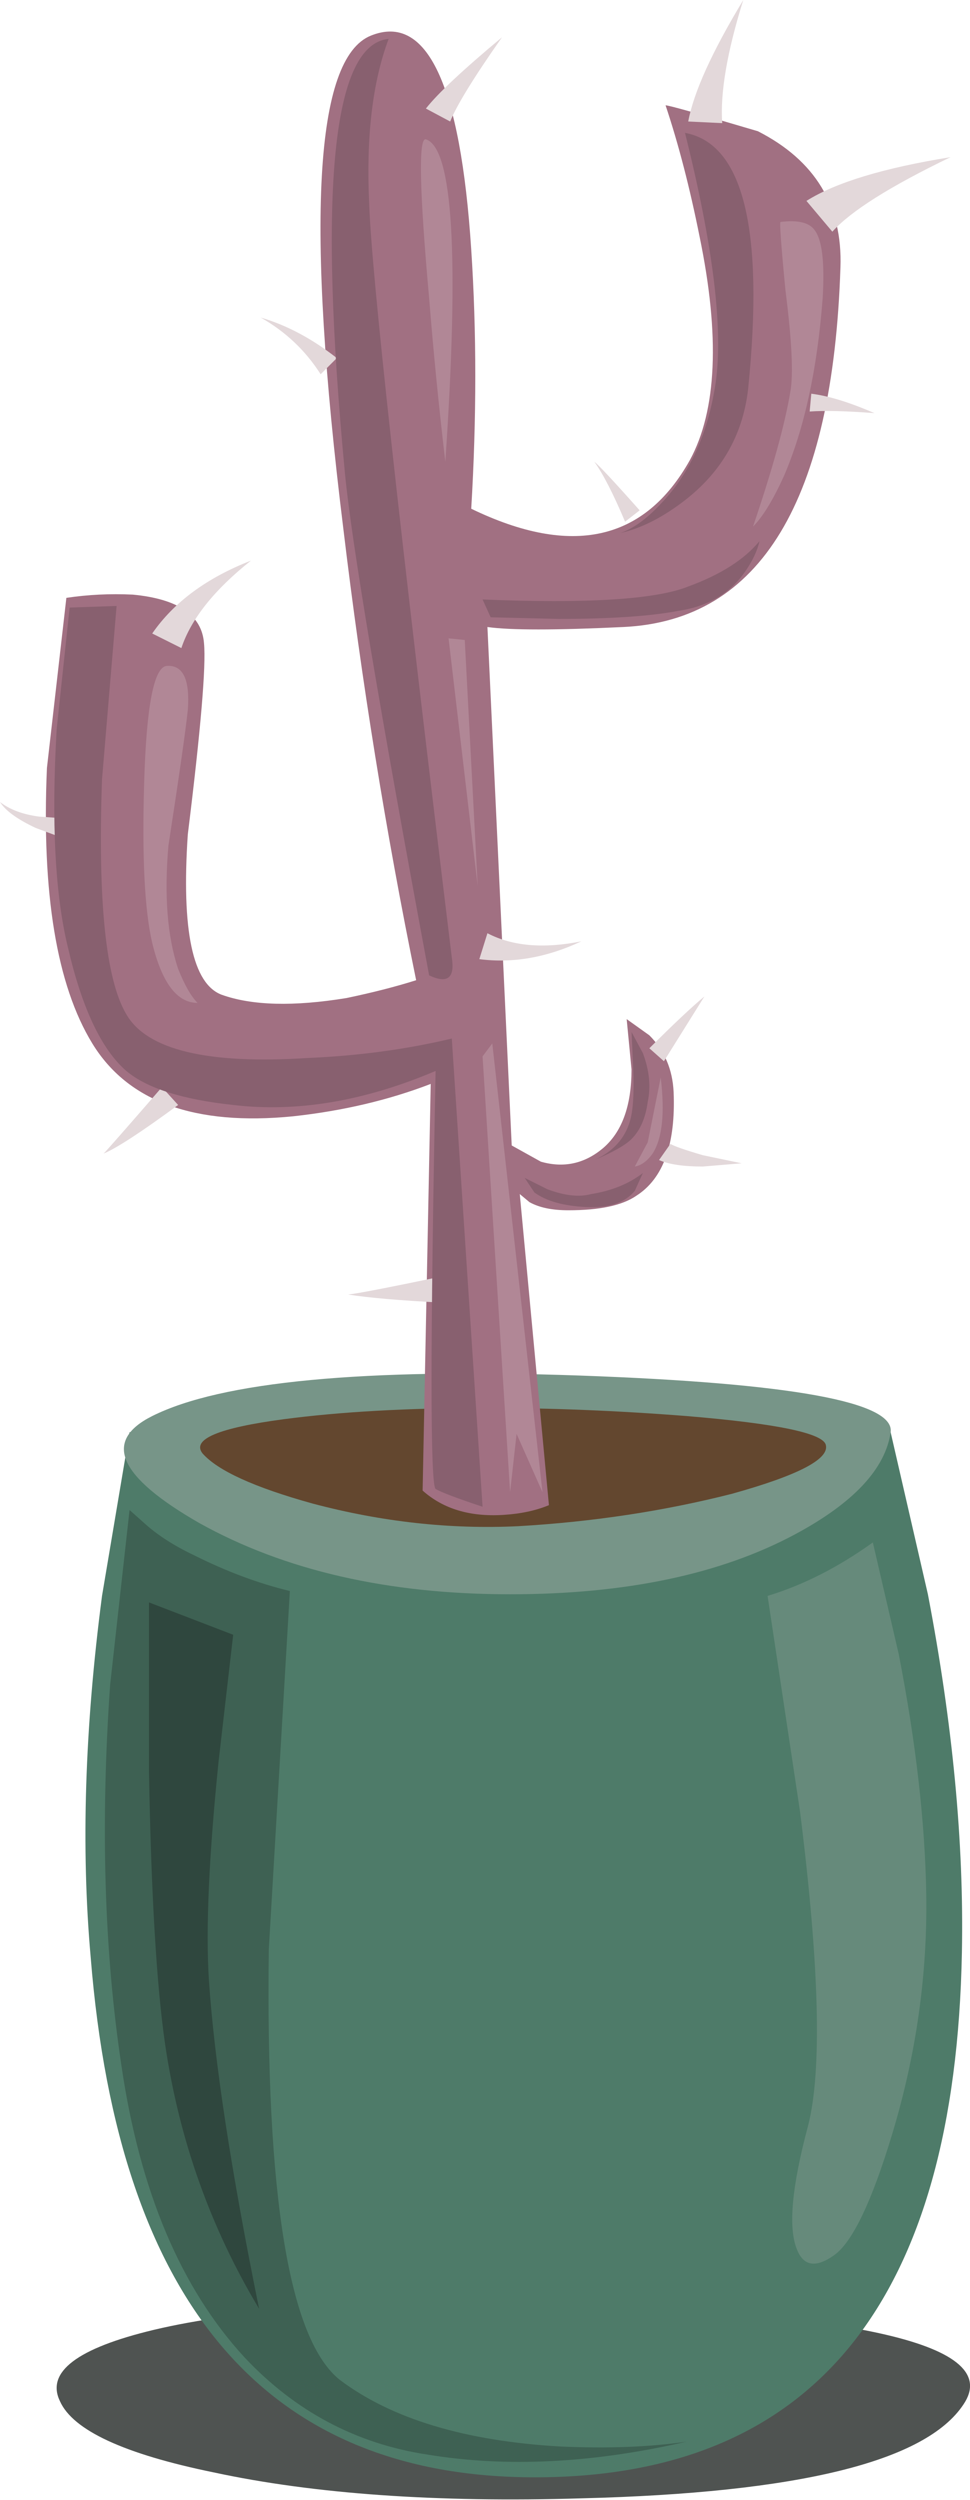 <?xml version="1.0" encoding="UTF-8" standalone="no"?>
<!DOCTYPE svg  PUBLIC '-//W3C//DTD SVG 1.1//EN'  'http://www.w3.org/Graphics/SVG/1.1/DTD/svg11.dtd'>
<svg id="Layer_3" style="enable-background:new 0 0 29.95 77.15" xmlns="http://www.w3.org/2000/svg" xml:space="preserve" height="77.15px" viewBox="0 0 29.95 77.15" width="29.95px" version="1.1" y="0px" x="0px" xmlns:xlink="http://www.w3.org/1999/xlink">
<symbol id="FlashAICB_x2F_Layer_3_x2F__x3C_Path_x3E__x5F_6" viewBox="-0.001 -6.083 28.202 6.054">
	<g id="Layer_1_2_">
		<path fill-rule="evenodd" clip-rule="evenodd" d="m16.2-6.05c-4.467-0.133-8.25 0.133-11.35 0.8-2.767 0.567-4.35 1.3-4.75 2.2-0.434 0.9 0.533 1.633 2.9 2.2 2.667 0.633 6.567 0.9 11.7 0.8 10.1-0.233 14.533-1.267 13.3-3.1-1.167-1.767-5.1-2.733-11.8-2.9z" fill="#4F5351"/>
	</g>
</symbol>
			<use opacity=".328" style="enable-background:new" xlink:href="#FlashAICB_x2F_Layer_3_x2F__x3C_Path_x3E__x5F_6" transform="matrix(1 0 0 -1 1.75 71.05)" height="6.054" width="28.202" y="-6.083" x="-0.001"/>
		<path fill-rule="evenodd" clip-rule="evenodd" d="m4 44.2h23.5l1.15 5c0.767 4 1.116 7.684 1.05 11.05-0.2 10.7-4.517 16.1-12.95 16.2s-13.083-5.25-13.95-16.05c-0.3-3.367-0.183-7.084 0.35-11.15l0.85-5.05z" fill="#4E7B69"/>
		<path fill-rule="evenodd" clip-rule="evenodd" d="m4.7 43.7c2.133-1.066 6.533-1.483 13.2-1.25 6.533 0.233 9.733 0.816 9.6 1.75-0.167 1.133-1.15 2.184-2.95 3.149-2.3 1.233-5.233 1.851-8.8 1.851-3.767 0-6.967-0.733-9.6-2.2-2.5-1.434-2.983-2.533-1.45-3.3z" fill="#779588"/>
		<path fill-rule="evenodd" clip-rule="evenodd" d="m15 43.45c2 0 4.066 0.083 6.2 0.25 2.8 0.233 4.233 0.533 4.3 0.899 0.1 0.434-0.866 0.934-2.9 1.5-2.1 0.534-4.3 0.867-6.6 1-2.1 0.101-4.217-0.133-6.35-0.699-1.8-0.5-2.933-1.017-3.4-1.551-0.333-0.433 0.5-0.783 2.5-1.05 1.767-0.233 3.85-0.349 6.25-0.349z" fill="#63472F"/>
		<path fill-rule="evenodd" clip-rule="evenodd" d="m23.7 49.25c1.1-0.333 2.184-0.884 3.25-1.65l0.8 3.45c0.533 2.733 0.816 5.217 0.85 7.45 0.034 2.467-0.316 4.917-1.05 7.35-0.633 2.101-1.233 3.351-1.8 3.75-0.566 0.4-0.95 0.334-1.15-0.2-0.267-0.667-0.149-1.934 0.351-3.801 0.434-1.699 0.35-4.933-0.25-9.699l-1.001-6.65z" fill="#668A7B"/>
		<path fill-rule="evenodd" clip-rule="evenodd" d="m4 46.6l0.45 0.4c0.4 0.366 0.917 0.7 1.55 1 1 0.5 1.983 0.866 2.95 1.1l-0.65 11.05c-0.1 7.633 0.633 12.066 2.2 13.3 1.6 1.2 3.866 1.883 6.8 2.05 1.467 0.066 2.767 0.017 3.9-0.15-2.9 0.667-5.566 0.801-8 0.4-2.2-0.333-4.083-1.333-5.65-3-1.966-2.134-3.233-5.134-3.8-9-0.533-3.533-0.65-7.45-0.35-11.75l0.6-5.4z" fill="#3E6153"/>
		<path fill-rule="evenodd" clip-rule="evenodd" d="m7.2 50.45l-0.45 3.9c-0.3 2.934-0.4 5.184-0.3 6.75 0.167 2.5 0.683 5.883 1.55 10.15-1.5-2.5-2.467-5.217-2.9-8.15-0.267-1.833-0.434-4.649-0.5-8.449v-5.2l2.6 0.999z" fill="#2F473E"/>
		<path fill-rule="evenodd" clip-rule="evenodd" d="m25.95 8.25c-0.233 7.2-2.467 10.9-6.7 11.1-2.1 0.1-3.5 0.1-4.2 0l0.75 16 0.9 0.5c0.7 0.2 1.333 0.066 1.899-0.4 0.601-0.5 0.9-1.317 0.9-2.45l-0.15-1.55 0.7 0.5c0.467 0.466 0.717 1.05 0.75 1.75 0.066 1.6-0.316 2.667-1.149 3.2-0.434 0.3-1.134 0.45-2.101 0.45-0.5 0-0.899-0.083-1.2-0.25l-0.3-0.25 0.9 9.6c-0.4 0.166-0.867 0.267-1.4 0.3-1.033 0.066-1.867-0.184-2.5-0.75l0.25-12.55c-1.3 0.5-2.716 0.833-4.25 1-3.033 0.3-5.1-0.45-6.2-2.25s-1.567-4.633-1.4-8.5l0.6-5.25c0.667-0.1 1.35-0.133 2.05-0.1 1.4 0.133 2.133 0.633 2.2 1.5 0.067 0.7-0.1 2.667-0.5 5.9-0.2 2.967 0.15 4.617 1.05 4.95 0.933 0.333 2.217 0.367 3.85 0.1 0.8-0.167 1.517-0.35 2.15-0.55-0.934-4.567-1.684-9.217-2.25-13.95-1.166-9.433-0.882-14.5 0.851-15.2s2.767 1.5 3.1 6.6c0.167 2.533 0.167 5.2 0 8 3.101 1.5 5.351 1 6.75-1.5 0.834-1.534 0.934-3.833 0.3-6.9-0.3-1.5-0.649-2.85-1.05-4.05 0.101 0 1.05 0.267 2.851 0.8 1.766 0.9 2.616 2.3 2.549 4.2z" fill="#A17082"/>
					<path fill-rule="evenodd" clip-rule="evenodd" d="m13.15 3.35c0.367-0.467 1.15-1.2 2.35-2.2-0.866 1.233-1.4 2.1-1.6 2.6l-0.75-0.4z" fill="#E3D8DA"/>
					<path fill-rule="evenodd" clip-rule="evenodd" d="m24.9 6.2c0.899-0.567 2.383-1.017 4.449-1.35-1.866 0.9-3.083 1.667-3.649 2.3l-0.8-0.95z" fill="#E3D8DA"/>
					<path fill-rule="evenodd" clip-rule="evenodd" d="m9.9 11.55c-0.467-0.733-1.083-1.316-1.85-1.75 0.8 0.233 1.583 0.65 2.35 1.25l-0.5 0.5z" fill="#E3D8DA"/>
					<path fill-rule="evenodd" clip-rule="evenodd" d="m4.7 19.55c0.667-0.966 1.683-1.716 3.05-2.25-1.133 0.9-1.85 1.8-2.15 2.7l-0.9-0.45z" fill="#E3D8DA"/>
					<path fill-rule="evenodd" clip-rule="evenodd" d="m2.45 26.05l-1.35-0.5c-0.567-0.267-0.934-0.533-1.1-0.8 0.3 0.233 0.7 0.383 1.2 0.45l1.4 0.1-0.15 0.75z" fill="#E3D8DA"/>
					<path fill-rule="evenodd" clip-rule="evenodd" d="m5.5 34.1c-1.133 0.833-1.9 1.333-2.3 1.5 0.1-0.1 0.7-0.783 1.8-2.05l0.5 0.55z" fill="#E3D8DA"/>
					<path fill-rule="evenodd" clip-rule="evenodd" d="m15.05 28.8c0.767 0.4 1.733 0.483 2.9 0.25-1.066 0.5-2.117 0.684-3.15 0.55l0.25-0.8z" fill="#E3D8DA"/>
					<path fill-rule="evenodd" clip-rule="evenodd" d="m20.7 35.3c0.1 0.067 0.434 0.184 1 0.35l1.2 0.25-1.2 0.1c-0.601 0-1.05-0.067-1.351-0.2l0.351-0.5z" fill="#E3D8DA"/>
					<path fill-rule="evenodd" clip-rule="evenodd" d="m20.05 32.35c0.733-0.733 1.3-1.267 1.7-1.6l-1.25 2-0.45-0.4z" fill="#E3D8DA"/>
					<path fill-rule="evenodd" clip-rule="evenodd" d="m25.05 12.15c0.533 0.067 1.184 0.267 1.95 0.6-0.866-0.067-1.533-0.083-2-0.05l0.05-0.55z" fill="#E3D8DA"/>
					<path fill-rule="evenodd" clip-rule="evenodd" d="m19.3 16.1c-0.366-0.867-0.684-1.483-0.95-1.85 0.134 0.1 0.601 0.6 1.4 1.5l-0.45 0.35z" fill="#E3D8DA"/>
					<path fill-rule="evenodd" clip-rule="evenodd" d="m13.65 40.2c-1.3-0.066-2.267-0.15-2.9-0.25 0.3-0.033 1.25-0.217 2.85-0.55l0.05 0.8z" fill="#E3D8DA"/>
					<path fill-rule="evenodd" clip-rule="evenodd" d="m21.25 3.75c0.167-0.9 0.733-2.15 1.7-3.75-0.5 1.6-0.717 2.867-0.65 3.8l-1.05-0.05z" fill="#E3D8DA"/>
		<path fill-rule="evenodd" clip-rule="evenodd" d="m12 1.2c-0.5 1.333-0.7 3.033-0.6 5.1 0.067 2.1 0.917 9.85 2.55 23.25 0.1 0.633-0.133 0.817-0.7 0.55-1.533-8.233-2.4-13.4-2.6-15.5-0.833-8.767-0.383-13.233 1.35-13.4z" fill="#88606F"/>
		<path fill-rule="evenodd" clip-rule="evenodd" d="m3.6 18.7l-0.45 5.35c-0.133 3.767 0.117 6.184 0.75 7.25 0.633 1.1 2.5 1.55 5.6 1.35 1.567-0.066 3.05-0.267 4.45-0.6l0.95 14.45c-0.801-0.267-1.284-0.45-1.45-0.55-0.167-0.134-0.167-4.434 0-12.9-2.2 0.934-4.284 1.284-6.25 1.05-1.567-0.167-2.667-0.517-3.3-1.05-0.767-0.667-1.367-1.933-1.8-3.8-0.4-1.633-0.517-3.883-0.35-6.75l0.4-3.75 1.45-0.05z" fill="#88606F"/>
		<path fill-rule="evenodd" clip-rule="evenodd" d="m21.15 4.1c1.8 0.333 2.45 2.967 1.95 7.9-0.166 1.467-0.866 2.65-2.1 3.55-0.634 0.467-1.25 0.767-1.85 0.9 0.399-0.133 0.816-0.434 1.25-0.9 0.899-0.933 1.466-2.183 1.699-3.75 0.234-1.667-0.082-4.233-0.949-7.7z" fill="#88606F"/>
		<path fill-rule="evenodd" clip-rule="evenodd" d="m14.9 18.5c3.233 0.133 5.35 0 6.35-0.4 1-0.367 1.733-0.833 2.2-1.4-0.066 0.3-0.217 0.617-0.45 0.95-0.467 0.667-1.15 1.067-2.05 1.2-0.867 0.167-2.101 0.25-3.7 0.25l-2.1-0.05-0.25-0.55z" fill="#88606F"/>
		<path fill-rule="evenodd" clip-rule="evenodd" d="m19.45 34.6c0.1-0.333 0.133-0.883 0.1-1.65l-0.05-1.1 0.35 0.65c0.2 0.533 0.25 1.033 0.15 1.5-0.066 0.5-0.233 0.883-0.5 1.15-0.19 0.191-0.574 0.407-1.15 0.65 0.575-0.26 0.941-0.66 1.1-1.2z" fill="#88606F"/>
		<path fill-rule="evenodd" clip-rule="evenodd" d="m16.2 36.35l0.7 0.35c0.533 0.2 0.983 0.25 1.35 0.15 0.634-0.1 1.167-0.317 1.6-0.65l-0.25 0.55c-0.3 0.367-0.8 0.533-1.5 0.5-0.699-0.033-1.233-0.183-1.6-0.45l-0.3-0.45z" fill="#88606F"/>
		<path fill-rule="evenodd" clip-rule="evenodd" d="m13.15 4.3c0.833 0.267 1.034 3.583 0.6 9.95-0.2-1.7-0.367-3.383-0.5-5.05-0.3-3.333-0.333-4.967-0.1-4.9z" fill="#B18796"/>
		<path fill-rule="evenodd" clip-rule="evenodd" d="m24.1 6.85c0.534-0.067 0.884 0.017 1.051 0.25 0.233 0.3 0.316 1 0.25 2.1-0.167 2.2-0.567 4.033-1.2 5.5-0.334 0.733-0.65 1.25-0.95 1.55 0.6-1.767 0.983-3.15 1.15-4.15 0.1-0.533 0.05-1.583-0.15-3.15-0.135-1.4-0.185-2.1-0.151-2.1z" fill="#B18796"/>
		<path fill-rule="evenodd" clip-rule="evenodd" d="m5.15 20.55c0.5-0.033 0.717 0.417 0.65 1.35-0.066 0.633-0.267 2.033-0.6 4.2-0.133 1.533-0.034 2.8 0.3 3.8 0.2 0.5 0.4 0.85 0.6 1.05-0.633 0-1.1-0.617-1.4-1.85-0.233-1-0.317-2.633-0.25-4.9 0.067-2.4 0.3-3.617 0.7-3.65z" fill="#B18796"/>
		<polygon fill-rule="evenodd" points="14.35 19.75 14.75 27.35 13.85 19.7" clip-rule="evenodd" fill="#B18796"/>
		<path fill-rule="evenodd" clip-rule="evenodd" d="m20.4 33.25c0.133 1.1 0.05 1.883-0.25 2.35-0.167 0.233-0.35 0.367-0.55 0.4l0.4-0.75 0.4-2z" fill="#B18796"/>
		<polygon fill-rule="evenodd" points="14.9 32.6 15.2 32.2 16.75 46.05 15.95 44.25 15.75 46.05" clip-rule="evenodd" fill="#B18796"/>
</svg>
